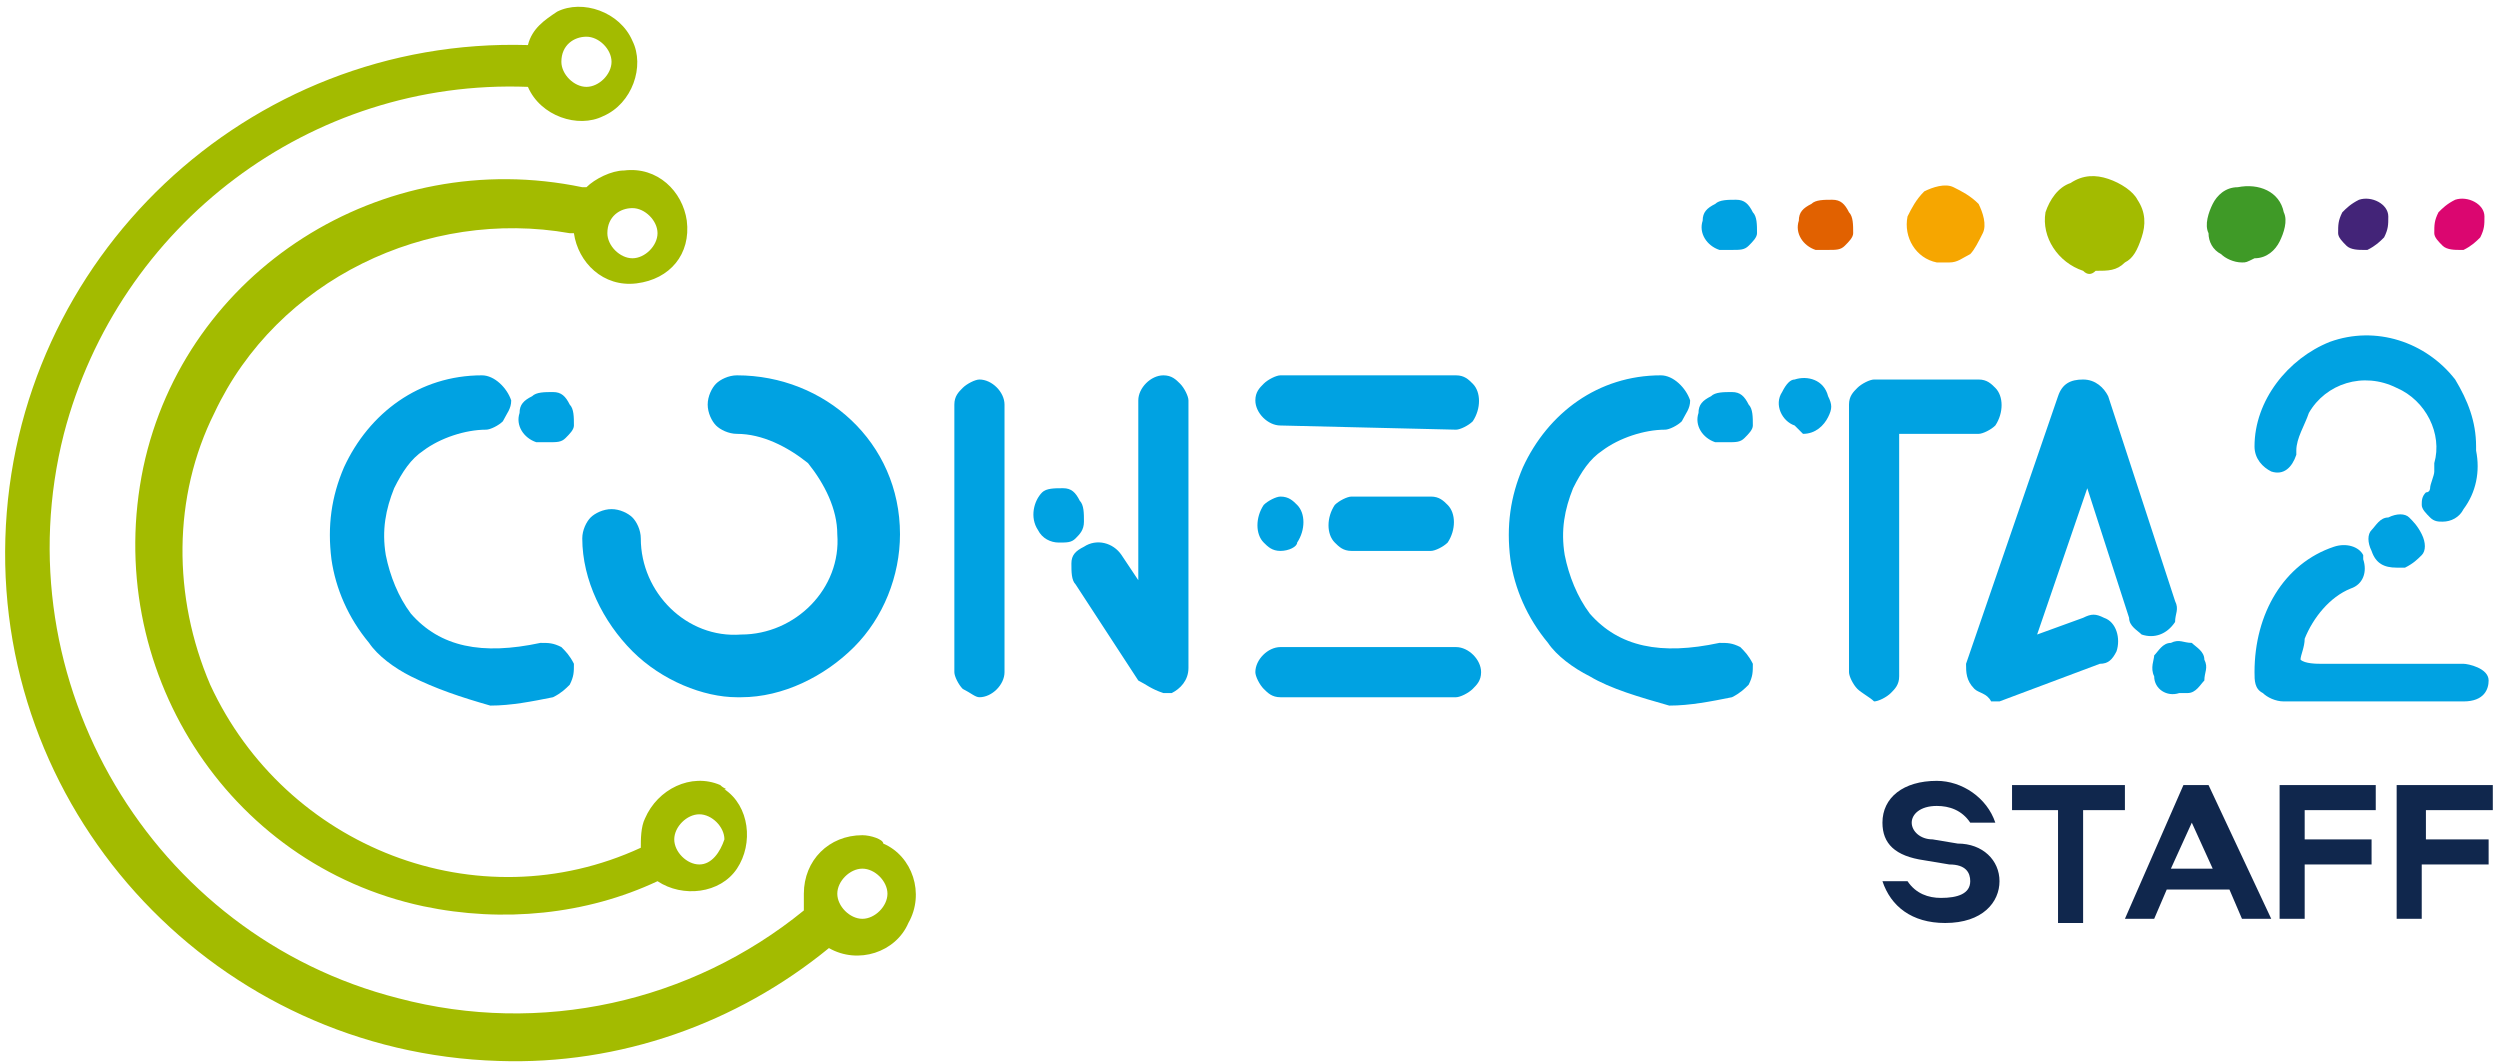 <?xml version="1.0" encoding="utf-8"?>
<!-- Generator: Adobe Illustrator 26.5.0, SVG Export Plug-In . SVG Version: 6.00 Build 0)  -->
<svg version="1.1" id="Capa_1" xmlns="http://www.w3.org/2000/svg" xmlns:xlink="http://www.w3.org/1999/xlink" x="0px" y="0px"
	 viewBox="0 0 59.8 25.4" style="enable-background:new 0 0 59.8 25.4;" xml:space="preserve">
<style type="text/css">
	.st0{fill:#00A2E2;}
	.st1{fill:#A3BB00;}
	.st2{fill:#E16100;}
	.st3{fill:#F6A600;}
	.st4{fill:#DB0670;}
	.st5{fill:#432478;}
	.st6{fill:#3F9A27;}
	.st7{fill:#10274D;}
</style>
<g id="Grupo_4078" transform="translate(-171.972 -173.622)">
	<path id="Trazado_29_00000166635600469234330930000005132731477846012546_" class="st0" d="M181.8,189.8c-0.4-0.2-0.8-0.5-1-0.8
		c-0.5-0.6-0.8-1.3-0.9-2c-0.1-0.8,0-1.5,0.3-2.2c0.6-1.3,1.8-2.2,3.3-2.2c0.3,0,0.6,0.3,0.7,0.6c0,0,0,0,0,0c0,0.2-0.1,0.3-0.2,0.5
		c-0.1,0.1-0.3,0.2-0.4,0.2c-0.5,0-1.1,0.2-1.5,0.5c-0.3,0.2-0.5,0.5-0.7,0.9c-0.2,0.5-0.3,1-0.2,1.6c0.1,0.5,0.3,1,0.6,1.4
		c0.7,0.8,1.7,1,3.1,0.7c0.2,0,0.3,0,0.5,0.1c0.1,0.1,0.2,0.2,0.3,0.4c0,0.2,0,0.3-0.1,0.5c-0.1,0.1-0.2,0.2-0.4,0.3
		c-0.5,0.1-1,0.2-1.5,0.2C183,190.3,182.4,190.1,181.8,189.8 M184.8,184.2L184.8,184.2c-0.3-0.1-0.5-0.4-0.4-0.7
		c0-0.2,0.1-0.3,0.3-0.4c0.1-0.1,0.3-0.1,0.5-0.1h0c0.2,0,0.3,0.1,0.4,0.3c0.1,0.1,0.1,0.3,0.1,0.5c0,0.1-0.1,0.2-0.2,0.3
		c-0.1,0.1-0.2,0.1-0.4,0.1C185,184.2,184.9,184.2,184.8,184.2"/>
	<path id="Trazado_30_00000116929204399559395750000016285120274027151253_" class="st0" d="M187.1,189.2c-0.7-0.7-1.2-1.7-1.2-2.7
		c0-0.2,0.1-0.4,0.2-0.5c0.1-0.1,0.3-0.2,0.5-0.2h0c0.2,0,0.4,0.1,0.5,0.2c0.1,0.1,0.2,0.3,0.2,0.5c0,1.3,1.1,2.4,2.4,2.3
		c1.3,0,2.4-1.1,2.3-2.4c0-0.6-0.3-1.2-0.7-1.7c-0.5-0.4-1.1-0.7-1.7-0.7c-0.2,0-0.4-0.1-0.5-0.2c-0.1-0.1-0.2-0.3-0.2-0.5
		c0-0.2,0.1-0.4,0.2-0.5c0.1-0.1,0.3-0.2,0.5-0.2c2.1,0,3.9,1.6,3.9,3.8c0,1-0.4,2-1.1,2.7c-0.7,0.7-1.7,1.2-2.7,1.2h-0.1
		C188.8,190.3,187.8,189.9,187.1,189.2"/>
	<path id="Trazado_31_00000020394075100469562310000007307766051633813900_" class="st0" d="M195,190.1c-0.1-0.1-0.2-0.3-0.2-0.4
		v-6.4c0-0.2,0.1-0.3,0.2-0.4c0.1-0.1,0.3-0.2,0.4-0.2c0.3,0,0.6,0.3,0.6,0.6v6.4c0,0.3-0.3,0.6-0.6,0.6
		C195.3,190.3,195.2,190.2,195,190.1 M196.8,186.3L196.8,186.3c-0.2-0.3-0.1-0.7,0.1-0.9c0,0,0,0,0,0c0.1-0.1,0.3-0.1,0.5-0.1
		c0.2,0,0.3,0.1,0.4,0.3c0.1,0.1,0.1,0.3,0.1,0.5c0,0.2-0.1,0.3-0.2,0.4c-0.1,0.1-0.2,0.1-0.4,0.1
		C197.1,186.6,196.9,186.5,196.8,186.3 M199.2,189.9l-1.5-2.3c-0.1-0.1-0.1-0.3-0.1-0.5c0-0.2,0.1-0.3,0.3-0.4
		c0.3-0.2,0.7-0.1,0.9,0.2l0.4,0.6v-4.3c0-0.3,0.3-0.6,0.6-0.6c0.2,0,0.3,0.1,0.4,0.2c0.1,0.1,0.2,0.3,0.2,0.4v6.4
		c0,0.3-0.2,0.5-0.4,0.6c-0.1,0-0.1,0-0.2,0C199.5,190.1,199.4,190,199.2,189.9"/>
	<path id="Trazado_32_00000139281024216082646090000003384581312287489944_" class="st0" d="M202.6,183.8c-0.3,0-0.6-0.3-0.6-0.6
		c0-0.2,0.1-0.3,0.2-0.4c0.1-0.1,0.3-0.2,0.4-0.2h4.2c0.2,0,0.3,0.1,0.4,0.2c0.2,0.2,0.2,0.6,0,0.9c0,0,0,0,0,0
		c-0.1,0.1-0.3,0.2-0.4,0.2L202.6,183.8z M202.6,186.8c-0.2,0-0.3-0.1-0.4-0.2c-0.2-0.2-0.2-0.6,0-0.9c0,0,0,0,0,0
		c0.1-0.1,0.3-0.2,0.4-0.2c0.2,0,0.3,0.1,0.4,0.2c0.2,0.2,0.2,0.6,0,0.9c0,0,0,0,0,0C203,186.7,202.8,186.8,202.6,186.8L202.6,186.8
		z M202.6,190.3c-0.2,0-0.3-0.1-0.4-0.2c-0.1-0.1-0.2-0.3-0.2-0.4c0-0.3,0.3-0.6,0.6-0.6h4.2c0.3,0,0.6,0.3,0.6,0.6
		c0,0.2-0.1,0.3-0.2,0.4c-0.1,0.1-0.3,0.2-0.4,0.2H202.6z M204.3,186.8c-0.2,0-0.3-0.1-0.4-0.2c-0.2-0.2-0.2-0.6,0-0.9c0,0,0,0,0,0
		c0.1-0.1,0.3-0.2,0.4-0.2h1.9c0.2,0,0.3,0.1,0.4,0.2c0.2,0.2,0.2,0.6,0,0.9c0,0,0,0,0,0c-0.1,0.1-0.3,0.2-0.4,0.2H204.3z"/>
	<path id="Trazado_33_00000042700662675011900330000005589550457709691525_" class="st0" d="M210,189.8c-0.4-0.2-0.8-0.5-1-0.8
		c-0.5-0.6-0.8-1.3-0.9-2c-0.1-0.8,0-1.5,0.3-2.2c0.6-1.3,1.8-2.2,3.3-2.2c0.3,0,0.6,0.3,0.7,0.6c0,0,0,0,0,0c0,0.2-0.1,0.3-0.2,0.5
		c-0.1,0.1-0.3,0.2-0.4,0.2c-0.5,0-1.1,0.2-1.5,0.5c-0.3,0.2-0.5,0.5-0.7,0.9c-0.2,0.5-0.3,1-0.2,1.6c0.1,0.5,0.3,1,0.6,1.4
		c0.7,0.8,1.7,1,3.1,0.7c0.2,0,0.3,0,0.5,0.1c0.1,0.1,0.2,0.2,0.3,0.4c0,0.2,0,0.3-0.1,0.5c-0.1,0.1-0.2,0.2-0.4,0.3
		c-0.5,0.1-1,0.2-1.5,0.2C211.2,190.3,210.5,190.1,210,189.8 M213,184.2L213,184.2c-0.3-0.1-0.5-0.4-0.4-0.7c0-0.2,0.1-0.3,0.3-0.4
		c0.1-0.1,0.3-0.1,0.5-0.1h0c0.2,0,0.3,0.1,0.4,0.3c0.1,0.1,0.1,0.3,0.1,0.5c0,0.1-0.1,0.2-0.2,0.3c-0.1,0.1-0.2,0.1-0.4,0.1
		C213.1,184.2,213.1,184.2,213,184.2"/>
	<path id="Trazado_34_00000055680520852806327030000003652035681390113453_" class="st0" d="M214.9,183.8c-0.3-0.1-0.5-0.5-0.3-0.8
		c0.1-0.2,0.2-0.3,0.3-0.3c0.3-0.1,0.7,0,0.8,0.4c0,0,0,0,0,0c0.1,0.2,0.1,0.3,0,0.5c-0.1,0.2-0.3,0.4-0.6,0.4
		C215,183.9,214.9,183.8,214.9,183.8 M216.4,190.1c-0.1-0.1-0.2-0.3-0.2-0.4l0-6.4c0-0.2,0.1-0.3,0.2-0.4c0.1-0.1,0.3-0.2,0.4-0.2
		h2.5c0.2,0,0.3,0.1,0.4,0.2c0.2,0.2,0.2,0.6,0,0.9c-0.1,0.1-0.3,0.2-0.4,0.2h-1.9l0,5.8c0,0.2-0.1,0.3-0.2,0.4
		c-0.1,0.1-0.3,0.2-0.4,0.2h0C216.7,190.3,216.5,190.2,216.4,190.1"/>
	<path id="Trazado_35_00000156546109946583920570000014595833418156860320_" class="st0" d="M219.2,190.1c-0.2-0.2-0.2-0.4-0.2-0.6
		l2.2-6.4c0.1-0.3,0.3-0.4,0.6-0.4h0c0.3,0,0.5,0.2,0.6,0.4l1.6,4.9c0.1,0.2,0,0.3,0,0.5c-0.2,0.3-0.5,0.4-0.8,0.3
		c-0.1-0.1-0.3-0.2-0.3-0.4l-1-3.1l-1.2,3.5l1.1-0.4c0.2-0.1,0.3-0.1,0.5,0c0.3,0.1,0.4,0.5,0.3,0.8c0,0,0,0,0,0
		c-0.1,0.2-0.2,0.3-0.4,0.3l-2.4,0.9c-0.1,0-0.1,0-0.2,0C219.5,190.2,219.3,190.2,219.2,190.1"/>
	<path id="Trazado_36_00000059282869401184716470000005453324221602560703_" class="st0" d="M223.5,189.8L223.5,189.8
		c-0.1-0.2,0-0.4,0-0.5c0.1-0.1,0.2-0.3,0.4-0.3c0.2-0.1,0.3,0,0.5,0c0.1,0.1,0.3,0.2,0.3,0.4l0,0c0.1,0.2,0,0.3,0,0.5
		c-0.1,0.1-0.2,0.3-0.4,0.3c-0.1,0-0.1,0-0.2,0C223.8,190.3,223.5,190.1,223.5,189.8"/>
	<path id="Trazado_37_00000126323070245528603660000016760572708247494845_" class="st0" d="M229.6,186c-0.1-0.1-0.3-0.1-0.5,0
		c-0.2,0-0.3,0.2-0.4,0.3c-0.1,0.1-0.1,0.3,0,0.5l0,0c0.1,0.3,0.3,0.4,0.6,0.4c0.1,0,0.1,0,0.2,0c0.2-0.1,0.3-0.2,0.4-0.3
		c0.1-0.1,0.1-0.3,0-0.5l0,0C229.8,186.2,229.7,186.1,229.6,186"/>
	<path id="Trazado_38_00000037693396119631675260000010793784376399273398_" class="st0" d="M226.3,184.9c0.3,0.1,0.5-0.1,0.6-0.4
		c0,0,0-0.1,0-0.1c0-0.3,0.2-0.6,0.3-0.9c0.4-0.7,1.3-1,2.1-0.6c0.7,0.3,1.1,1.1,0.9,1.8c0,0.1,0,0.1,0,0.2c0,0.1-0.1,0.3-0.1,0.4
		c0,0,0,0.1-0.1,0.1c-0.1,0.1-0.1,0.2-0.1,0.3c0,0.1,0.1,0.2,0.2,0.3c0.1,0.1,0.2,0.1,0.3,0.1c0.2,0,0.4-0.1,0.5-0.3
		c0.3-0.4,0.4-0.9,0.3-1.4v-0.1c0-0.6-0.2-1.1-0.5-1.6c-0.7-0.9-1.9-1.3-3-0.9c-1,0.4-1.8,1.4-1.8,2.5
		C225.9,184.6,226.1,184.8,226.3,184.9"/>
	<path id="Trazado_39_00000161589420513555743950000010207101356919145919_" class="st0" d="M230.9,189.5c-0.1,0-0.2,0-0.2,0h-1.2
		c-0.7,0-1.4,0-2,0c-0.1,0-0.4,0-0.5-0.1c0-0.1,0.1-0.3,0.1-0.5c0.2-0.5,0.6-1,1.1-1.2c0.3-0.1,0.4-0.4,0.3-0.7c0,0,0-0.1,0-0.1
		c-0.1-0.2-0.4-0.3-0.7-0.2c0,0,0,0,0,0c-1.2,0.4-1.9,1.6-1.9,3c0,0.2,0,0.4,0.2,0.5c0.1,0.1,0.3,0.2,0.5,0.2h0c0.5,0,1,0,1.5,0
		c0.2,0,0.4,0,0.6,0l0,0h0.6c0.5,0,1.1,0,1.6,0c0.5,0,0.6-0.3,0.6-0.5C231.5,189.6,231,189.5,230.9,189.5"/>
	<path id="Trazado_40_00000029030494212964280100000008247923235440410556_" class="st1" d="M192.6,193.6c-0.8,0-1.4,0.6-1.4,1.4
		c0,0.1,0,0.2,0,0.4c0,0,0,0,0,0l0,0c-2.7,2.2-6.3,3-9.7,2.1c-5.9-1.5-9.5-7.6-8-13.5c1.3-5,5.9-8.5,11.1-8.3l0,0
		c0.3,0.7,1.2,1,1.8,0.7c0.7-0.3,1-1.2,0.7-1.8c-0.3-0.7-1.2-1-1.8-0.7c-0.3,0.2-0.6,0.4-0.7,0.8h0c-6.7-0.2-12.3,5.1-12.5,11.8
		s5.1,12.3,11.8,12.5c2.9,0.1,5.7-0.9,7.9-2.7l0,0l0,0c0.7,0.4,1.6,0.1,1.9-0.6c0.4-0.7,0.1-1.6-0.6-1.9
		C193.1,193.7,192.8,193.6,192.6,193.6 M186,174.5c0.3,0,0.6,0.3,0.6,0.6c0,0.3-0.3,0.6-0.6,0.6c-0.3,0-0.6-0.3-0.6-0.6c0,0,0,0,0,0
		C185.4,174.7,185.7,174.5,186,174.5C186,174.5,186,174.5,186,174.5 M192.6,195.6c-0.3,0-0.6-0.3-0.6-0.6c0-0.3,0.3-0.6,0.6-0.6
		c0.3,0,0.6,0.3,0.6,0.6C193.2,195.3,192.9,195.6,192.6,195.6"/>
	<path id="Trazado_41_00000053546947359411132480000008907685821928744838_" class="st1" d="M189.2,192.4c-0.7-0.3-1.5,0.1-1.8,0.8
		c-0.1,0.2-0.1,0.5-0.1,0.7l0,0c-3.9,1.8-8.5,0-10.3-3.9c-0.9-2.1-0.9-4.5,0.1-6.5c1.5-3.2,5.1-4.9,8.5-4.3c0,0,0.1,0,0.1,0
		c0,0,0,0,0,0c0.1,0.7,0.7,1.3,1.5,1.2s1.3-0.7,1.2-1.5c-0.1-0.7-0.7-1.3-1.5-1.2c-0.3,0-0.7,0.2-0.9,0.4l-0.1,0
		c-4.8-1-9.5,2-10.5,6.7c-1,4.8,2,9.5,6.7,10.5c1.9,0.4,3.9,0.2,5.6-0.6l0,0c0.6,0.4,1.5,0.3,1.9-0.3c0.4-0.6,0.3-1.5-0.3-1.9
		C189.4,192.5,189.3,192.5,189.2,192.4 M187.1,178.6c0.3,0,0.6,0.3,0.6,0.6c0,0.3-0.3,0.6-0.6,0.6s-0.6-0.3-0.6-0.6
		C186.5,178.8,186.8,178.6,187.1,178.6L187.1,178.6 M188.7,194.3c-0.3,0-0.6-0.3-0.6-0.6c0-0.3,0.3-0.6,0.6-0.6
		c0.3,0,0.6,0.3,0.6,0.6l0,0C189.2,194,189,194.3,188.7,194.3C188.7,194.3,188.7,194.3,188.7,194.3"/>
	<path id="Trazado_42_00000147200497696643054980000003007927871020781492_" class="st0" d="M213.1,179.6L213.1,179.6
		c-0.3-0.1-0.5-0.4-0.4-0.7c0-0.2,0.1-0.3,0.3-0.4c0.1-0.1,0.3-0.1,0.5-0.1h0c0.2,0,0.3,0.1,0.4,0.3c0.1,0.1,0.1,0.3,0.1,0.5
		c0,0.1-0.1,0.2-0.2,0.3c-0.1,0.1-0.2,0.1-0.4,0.1C213.2,179.6,213.2,179.6,213.1,179.6"/>
	<path id="Trazado_43_00000053503426274386310580000006035946878256862871_" class="st2" d="M215.4,179.6L215.4,179.6
		c-0.3-0.1-0.5-0.4-0.4-0.7c0-0.2,0.1-0.3,0.3-0.4c0.1-0.1,0.3-0.1,0.5-0.1h0c0.2,0,0.3,0.1,0.4,0.3c0.1,0.1,0.1,0.3,0.1,0.5
		c0,0.1-0.1,0.2-0.2,0.3c-0.1,0.1-0.2,0.1-0.4,0.1C215.5,179.6,215.5,179.6,215.4,179.6"/>
	<path id="Trazado_44_00000170259050481916923670000006252153821649472390_" class="st3" d="M218.3,179.9L218.3,179.9
		c-0.5-0.1-0.8-0.6-0.7-1.1c0.1-0.2,0.2-0.4,0.4-0.6c0.2-0.1,0.5-0.2,0.7-0.1h0c0.2,0.1,0.4,0.2,0.6,0.4c0.1,0.2,0.2,0.5,0.1,0.7
		c-0.1,0.2-0.2,0.4-0.3,0.5c-0.2,0.1-0.3,0.2-0.5,0.2C218.5,179.9,218.4,179.9,218.3,179.9"/>
	<path id="Trazado_45_00000131333315238079093430000016398249375109705138_" class="st1" d="M221.8,180.1L221.8,180.1
		c-0.6-0.2-1-0.8-0.9-1.4c0.1-0.3,0.3-0.6,0.6-0.7c0.3-0.2,0.6-0.2,0.9-0.1h0c0.3,0.1,0.6,0.3,0.7,0.5c0.2,0.3,0.2,0.6,0.1,0.9
		c-0.1,0.3-0.2,0.5-0.4,0.6c-0.2,0.2-0.4,0.2-0.7,0.2C222,180.2,221.9,180.2,221.8,180.1"/>
	<path id="Trazado_46_00000080185517339273816980000003779442785062028475_" class="st4" d="M230.8,179.6c-0.1,0-0.3,0-0.4-0.1
		c-0.1-0.1-0.2-0.2-0.2-0.3c0-0.2,0-0.3,0.1-0.5c0.1-0.1,0.2-0.2,0.4-0.3h0c0.3-0.1,0.7,0.1,0.7,0.4c0,0.2,0,0.3-0.1,0.5
		c-0.1,0.1-0.2,0.2-0.4,0.3h0C231,179.6,230.9,179.6,230.8,179.6"/>
	<path id="Trazado_47_00000094602009058037157100000009500916304943280314_" class="st5" d="M228.5,179.6c-0.1,0-0.3,0-0.4-0.1
		c-0.1-0.1-0.2-0.2-0.2-0.3c0-0.2,0-0.3,0.1-0.5c0.1-0.1,0.2-0.2,0.4-0.3h0c0.3-0.1,0.7,0.1,0.7,0.4c0,0.2,0,0.3-0.1,0.5
		c-0.1,0.1-0.2,0.2-0.4,0.3h0C228.6,179.6,228.6,179.6,228.5,179.6"/>
	<path id="Trazado_48_00000018231302854926022660000009055679096514297497_" class="st6" d="M225.6,179.9c-0.2,0-0.4-0.1-0.5-0.2
		c-0.2-0.1-0.3-0.3-0.3-0.5c-0.1-0.2,0-0.5,0.1-0.7c0.1-0.2,0.3-0.4,0.6-0.4h0c0.5-0.1,1,0.1,1.1,0.6c0.1,0.2,0,0.5-0.1,0.7
		c-0.1,0.2-0.3,0.4-0.6,0.4h0C225.7,179.9,225.7,179.9,225.6,179.9"/>
	<path id="Trazado_2380" class="st7" d="M218.5,195.7c0.9,0,1.3-0.5,1.3-1c0-0.5-0.4-0.9-1-0.9l-0.6-0.1c-0.3,0-0.5-0.2-0.5-0.4
		c0-0.2,0.2-0.4,0.6-0.4c0.3,0,0.6,0.1,0.8,0.4h0.6c-0.2-0.6-0.8-1-1.4-1c-0.8,0-1.3,0.4-1.3,1c0,0.5,0.3,0.8,1,0.9l0.6,0.1
		c0.4,0,0.5,0.2,0.5,0.4c0,0.3-0.3,0.4-0.7,0.4c-0.3,0-0.6-0.1-0.8-0.4h-0.6C217.2,195.3,217.7,195.7,218.5,195.7z M220.1,192.4v0.6
		h1.1v2.7h0.6V193h1v-0.6H220.1z M224.8,192.4h-0.6l-1.4,3.2h0.7l0.3-0.7h1.5l0.3,0.7h0.7L224.8,192.4z M224.4,193.3l0.5,1.1h-1
		L224.4,193.3z M228.8,193v-0.6h-2.3v3.2h0.6v-1.3h1.6v-0.6h-1.6V193L228.8,193z M231.6,193v-0.6h-2.3v3.2h0.6v-1.3h1.6v-0.6H230
		V193L231.6,193z"/>
</g>
</svg>
